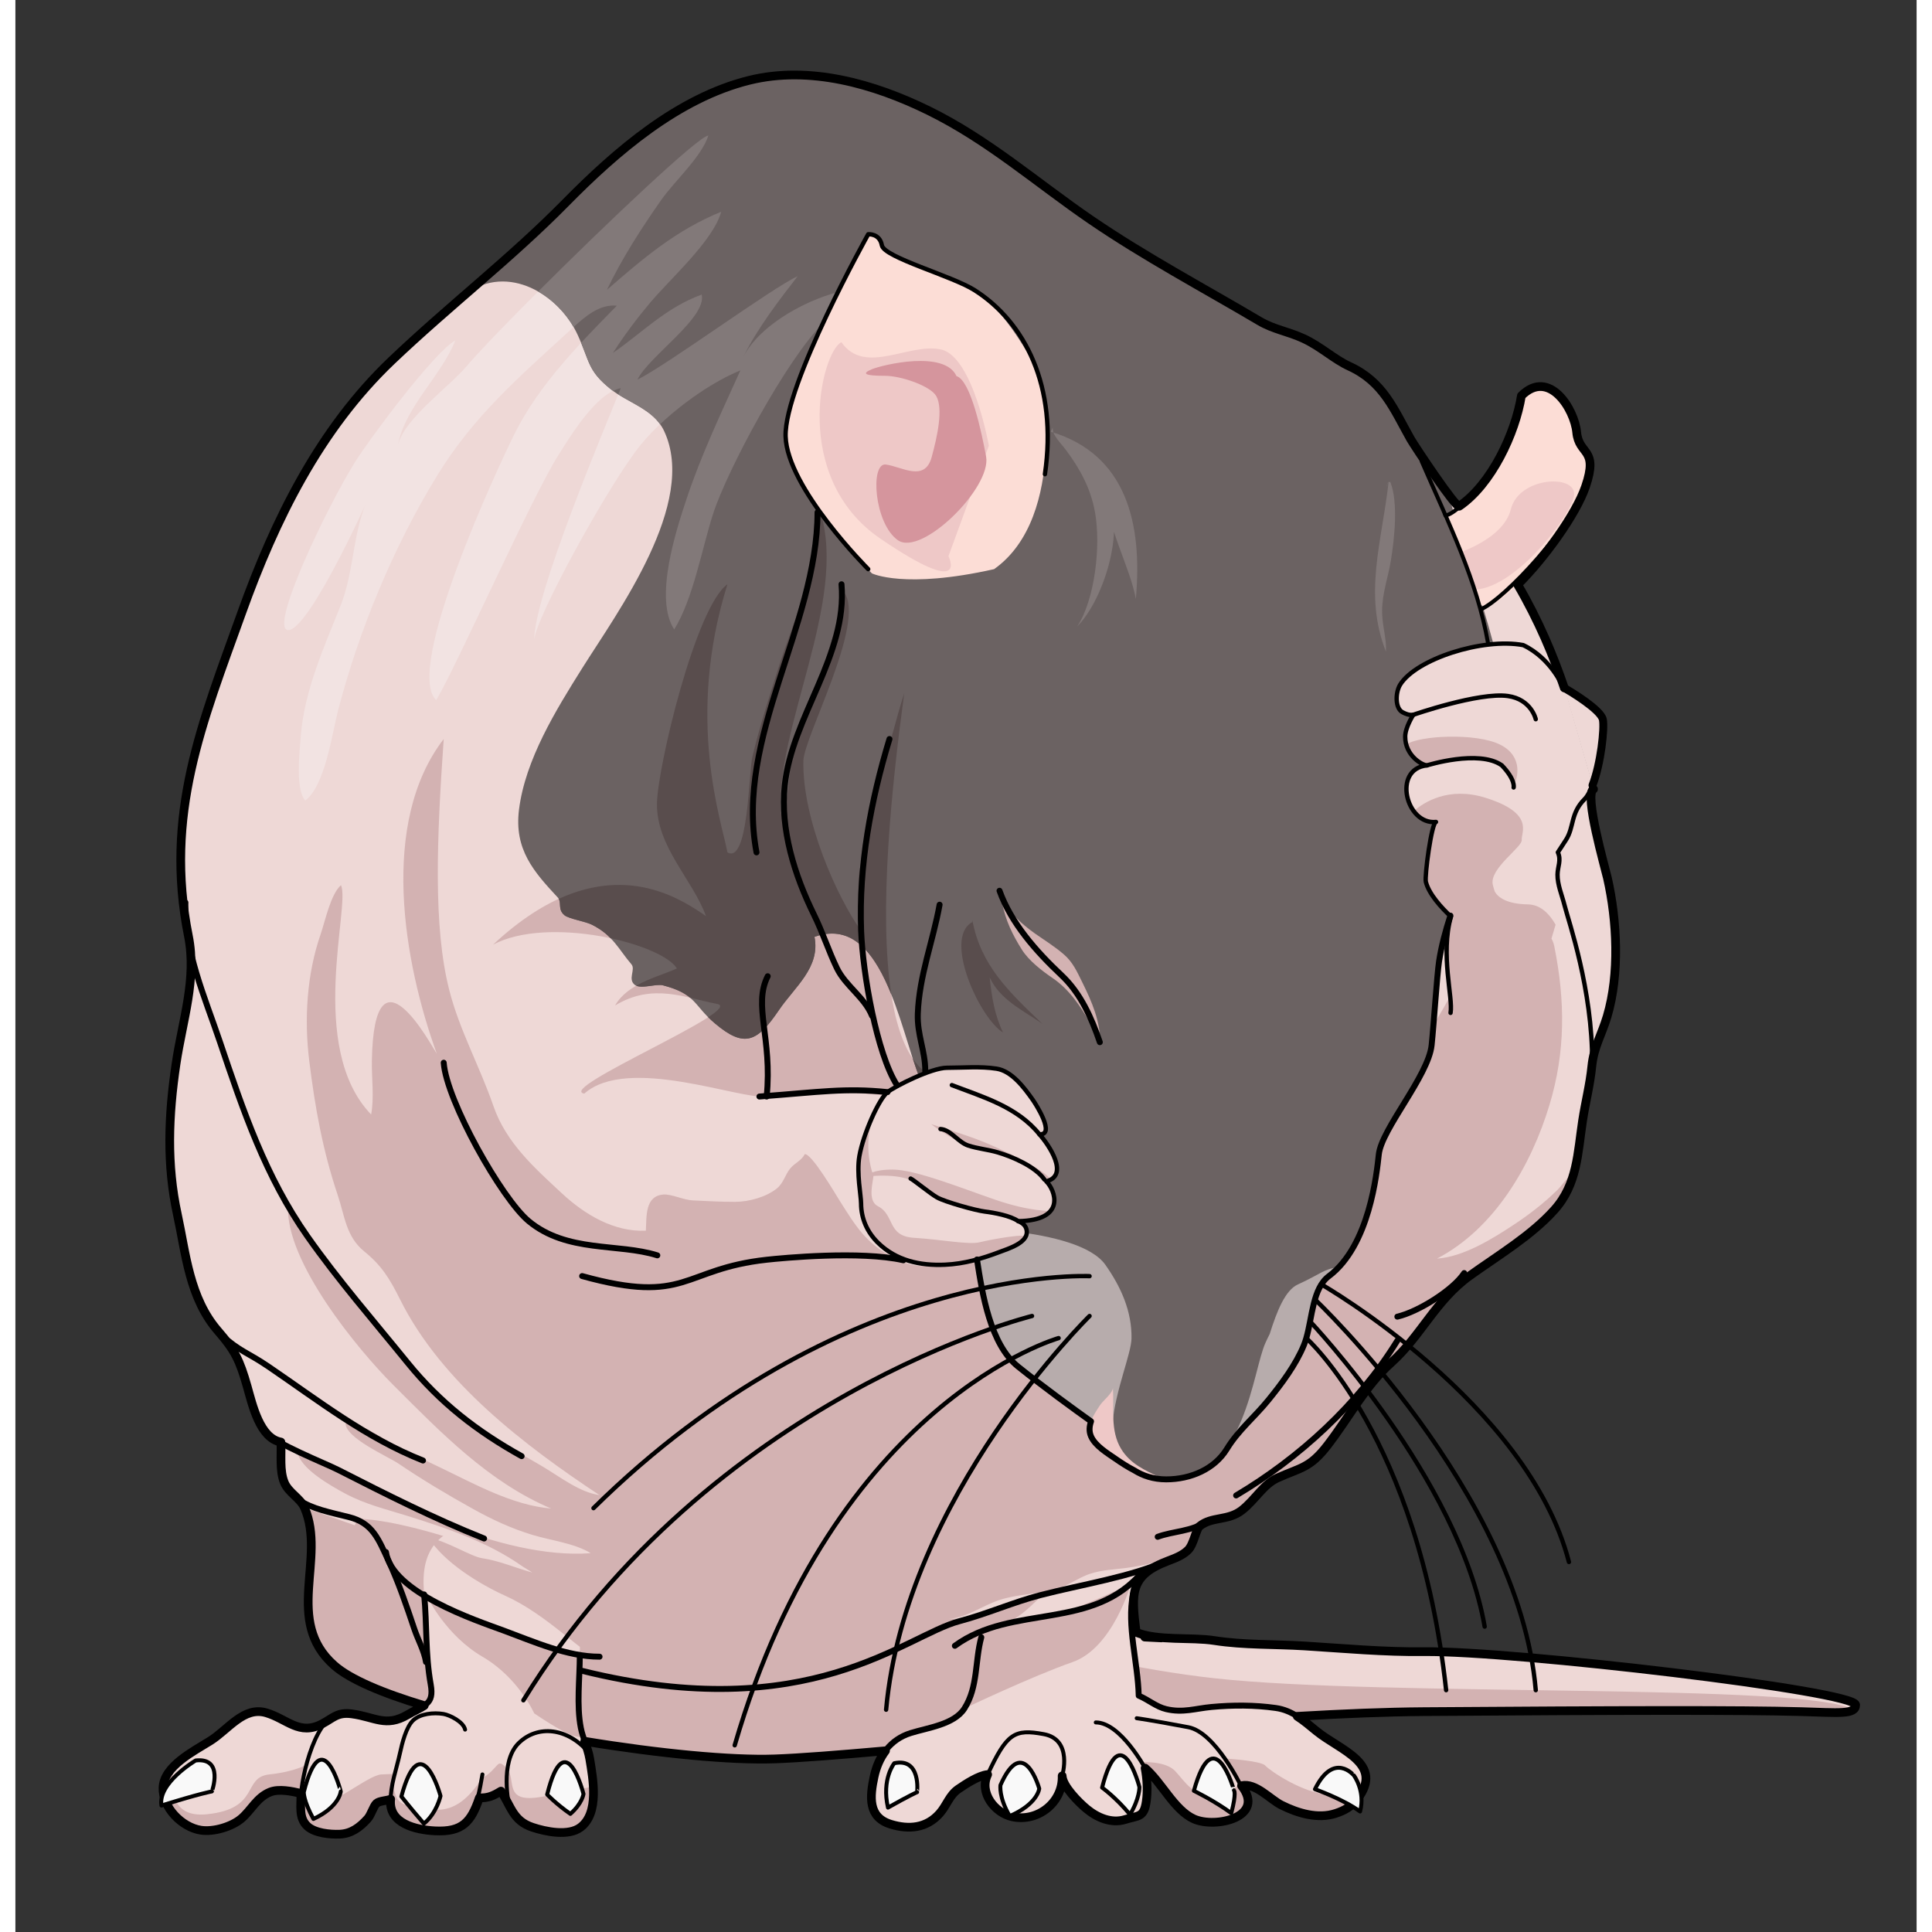 <?xml version="1.0" encoding="utf-8"?>
<!-- Created by: Science Figures, www.sciencefigures.org, Generator: Science Figures Editor -->
<!DOCTYPE svg PUBLIC "-//W3C//DTD SVG 1.1//EN" "http://www.w3.org/Graphics/SVG/1.1/DTD/svg11.dtd">
<svg version="1.1" id="Layer_1" xmlns="http://www.w3.org/2000/svg" xmlns:xlink="http://www.w3.org/1999/xlink" 
	 width="800px" height="800px" viewBox="0 0 436.111 443.174" enable-background="new 0 0 436.111 443.174"
	 xml:space="preserve">
<rect x="0" y="0" width="436.111" height="443.174" fill="#333333" stroke="none"/>
<g>
	<g>
		<g>
			<path fill="#EED8D6" d="M258.646,375.503c1.541,0.068,3.074,0.135,4.596,0.208"/>
			<path fill="#EED8D6" d="M192.972,376.103c0.051-0.101,0.096-0.191,0.148-0.291c-0.102,0.084-0.221,0.199-0.338,0.306
				C192.847,376.111,192.907,376.108,192.972,376.103z"/>
			<path fill="#EED8D6" d="M361.763,180.138c1.934-4.965,2.783-13.079,2.385-15.068c-0.455-2.273-7.404-6.433-8.855-7.28"/>
			<path fill="#EED8D6" d="M355.333,157.58c-2.436-7.188-5.889-15.503-10.69-23.692c6.058-6.001,13.36-16.049,15.571-22.495
				c3.047-8.882-1.525-7.104-2.033-12.433c-0.506-5.332-6.344-14.723-12.688-8.377c-1.389,8.64-6.854,20.278-14.25,25.325
				c-0.744,0.508-10.325-13.921-11.179-15.438c-3.854-6.855-6.241-13.092-14.021-16.656c-3.535-1.619-6.539-4.525-10.5-6.361
				c-3.615-1.675-6.854-2.082-10.125-4.015c-12.9-7.626-26.428-14.826-38.765-23.274c-12.328-8.441-23.396-18.253-37.112-24.988
				c-12.552-6.164-27.329-10.383-41.14-6.972c-16.342,4.037-30.575,16.333-42.176,28.127
				c-12.475,12.681-26.767,23.692-39.867,36.169c-16.601,15.81-26.78,36.607-34.355,57.707
				c-9.161,25.514-17.857,46.349-12.275,74.289c1.974,9.874-1.331,19.236-2.834,29.318c-1.776,11.925-2.181,23.133,0.297,34.519
				c1.971,9.06,2.729,19.169,9.353,26.796c3.81,4.386,4.936,6.612,6.665,12.686c1.209,4.245,2.89,11.892,7.735,12.766
				c0.162,3.069-0.343,6.467,0.766,9.234c0.958,2.391,3.703,3.616,4.664,5.852c4.995,11.617-4.779,25.902,6.791,36.138
				c3.65,3.229,11.169,6.38,20.648,9.231c-0.947,0.635-2.243,1.174-3.795,2.086c-4.998,2.939-7.489,0.521-12.791-0.193
				c-3.364-0.452-4.293,0.968-6.854,2.302c-5.229,2.73-7.951-1.106-12.775-2.547c-5.169-1.539-8.713,3.837-12.866,6.438
				c-3.841,2.406-10.656,5.809-10.819,10.745c-0.152,4.511,4.266,9.051,8.642,9.745c2.908,0.461,7.134-0.783,9.362-2.696
				c2.282-1.96,3.501-4.806,6.529-6.04c2.02-0.826,5.054-0.186,7.069,0.297c0.135,2.676-0.64,5.619,1.567,7.589
				c1.688,1.509,5.087,1.856,7.352,1.765c2.68-0.11,4.63-1.578,6.41-3.554c0.805-0.899,1.322-2.865,2.018-3.502
				c0.654-0.602,2.421-0.617,3.265-0.972c-0.606,5.589,5.784,7.045,10.135,7.267c6.338,0.322,8.331-2.064,10.198-7.571
				c2.068,0.076,3.29-0.52,4.961-1.541c2.356,3.491,2.713,6.787,7.232,8.293c3.041,1.014,8.267,2.108,11.047-0.006
				c4.324-3.291,2.835-11.147,2.094-15.68c-0.222-1.371-0.7-2.709-1.156-4.039c17.016,2.805,33.606,4.397,43.542,4.045
				c5.759-0.203,14.646-0.906,25.45-1.864c-1.246,1.654-2.121,3.654-2.609,5.926c-0.988,4.584-1.445,9.312,3.809,10.921
				c4.236,1.298,8.242,0.876,11.207-2.465c1.676-1.887,2.219-4.181,4.314-5.615c1.674-1.147,4.654-3.108,6.711-3.315
				c-2.01,4.13,1.621,8.794,5.627,9.674c5.949,1.304,11.688-3.363,11.467-9.374c0.088,2.402,3.898,6.156,5.609,7.57
				c2.424,2.004,5.664,3.416,8.825,2.447c3.129-0.961,4.33-0.453,4.867-4.167c0.354-2.425,0.193-5.209-0.273-7.617
				c3.855,3.33,6.688,9.612,11.181,11.643c4.941,2.232,16.566-0.404,10.947-7.621c3.248-0.72,6.502,3.128,9.174,4.456
				c3.768,1.878,8.297,3.224,12.383,1.91c2.012-0.649,3.688-1.597,4.998-3.297c6.262-8.133-3.9-11.16-9.313-15.549
				c-1.525-1.239-2.936-2.457-4.463-3.433c10.51-0.613,20.41-1.017,29.068-1.076c45.431-0.319,72.831-0.387,86.546,0
				c8.462,0.239,12.466,0.745,12.466-1.541c0-3.213-78.453-12.456-99.012-12.217c-9.119,0.106-18.287-0.746-27.383-1.313
				c-6.785-0.424-13.98-0.182-20.688-1.234c-5.436-0.853-12.914,0.147-17.961-1.886c-1.174-9.165-1.4-13.105,7.416-16.428
				c1.514-0.57,3.268-1.229,4.512-2.473c1.266-1.263,1.83-4.781,2.59-5.411c2.822-2.346,6.551-1.183,9.773-3.726
				c3.057-2.413,4.898-5.919,8.125-7.374c5.328-2.402,7.426-2.226,11.486-7.504c4.99-6.486,8.768-13.742,14.539-18.889
				c6.834-6.096,10.26-14.383,18.084-19.998c6.43-4.615,14.088-9.172,19.401-15.098c5.303-5.915,5.346-13.035,6.488-20.514
				c0.631-4.139,1.691-8.206,2.109-12.389c0.453-4.556,2.256-7.229,3.523-11.501c2.898-9.764,2.268-21.965,0.068-31.703
				c-0.52-2.296-5.422-19.279-3.203-20.407 M262.896,375.502c-1.52-0.073-2.26-0.124-3.799-0.191"/>
			<path fill="#D3B2B2" d="M208.5,245.772c-13.232-10.655-8.666-56.749-4.612-86.749c-3.388,10.499-10.239,38.646-10.413,41.885
				c-0.402,7.483,0.047,5.442,0.525,12.614c-5.539-7.708-13.5-25.5-13.25-38.965c0.103-5.509,14.361-31.66,9.375-38.66
				c-2.173,11.164-9.495,29.882-11.064,33.625c-1.899,4.534-1.057,13.797-3.447,17.212c-1.458-19.623,15.362-48.771,9.057-69.212
				c-1.669,15.377-6.964,27.354-9.17,34.25c-2.324,7.267-4.741,14.635-6.485,22.015c-0.802,3.388-0.863,24.511-5.681,21.735
				c-1.333-7.166-9.667-30.666,0-61.5c-7.31,5.191-16.077,42.126-16.167,50.334c-0.107,9.857,8.085,17.253,11.258,25.789
				c-6.425-4.373-24.05-16.623-48.848,6.541c12.548-6.657,38.423-0.414,42.173,5.461c-4.543,2.054-11.175,3.345-14.198,8.498
				c8.698-5.248,16.075-1.765,23.446-0.346c6.528,1.257-37.152,19.479-30.498,20.556c10-8.833,35.802,1.457,41.761,0.668
				c7.897-1.046,32.489-2.084,36.664,3.174c0.617-2.568,1.053-5.734-0.925-7.425"/>
			<path fill="#F2E3E2" d="M185.187,74.261c-8.1,7.907-21.861,33.413-25.159,43.648c-2.563,7.958-4.528,19.398-8.902,26.471
				c-4.717-7.087,0.505-22.945,2.84-29.969c3.356-10.102,7.997-19.828,12.335-29.436c-7.826,3.155-17.47,10.481-22.786,16.966
				c-7.199,8.778-24.201,39.758-24.512,44.862c0.014-10.461,16.131-48.47,19.866-57.773c-5.686,1.197-11.519,10.957-14.366,15.458
				c-6.152,9.725-23.245,48.228-27.977,56.117c-7.421-7.075,13.99-53.072,17.95-61.059c5.569-11.231,14.989-20.781,23.484-29.423
				c-4.155-0.43-7.623,2.791-10.535,5.463c-11.921,10.931-22.252,19.771-30.675,33.502c-9.995,16.295-17.917,35.375-22.723,53.832
				c-1.37,5.265-2.958,17.246-7.525,20.707c-2.316-2.434-1.304-11.289-1.049-14.671c0.778-10.333,5.26-20.334,9.072-29.848
				c3.349-8.354,2.746-17.513,6.725-25.587c1.598-3.244-13.557,31.008-18.646,31.004c-4.604-0.004,8.755-28.078,15.403-38.694
				c3.103-4.955,17.9-24.948,22.918-27.758c-3.252,8.192-11.438,15.122-13.175,23.948c1.603-6.121,11.569-13.078,15.713-17.975
				c8.523-10.072,52.301-52.856,55.487-52.95c-1.509,4.821-7.776,10.448-10.829,14.804c-4.603,6.566-9.078,13.539-12.431,20.581
				c8.265-7.174,15.845-13.692,26.218-17.91c-1.884,6.719-11.539,15.179-16.394,20.965c-3.03,3.61-5.842,7.353-8.451,11.42
				c6.65-4.568,12.138-10.405,20.361-13.383c1.273,5.279-12.225,14.224-14.736,19.51c6.897-3.418,30.919-21.083,36.747-23.723
				c-4.157,5.37-9.183,11.861-12.457,18.5c3.941-7.663,15.25-13.58,23.457-15.289"/>
			<path fill="#6B6262" d="M329.293,210.247c-2.123-1.961-5.039-5.126-5.754-7.97c-0.32-1.267,1.311-13.63,2.328-13.735
				c-6.886,0.717-10.066-12.178-2.066-12.976c-1.1-0.041-5.005-2.209-4.999-6.603c0.004-2.116,1.861-5.003,1.861-5.003
				c-0.951,0.135-1.703-0.186-2.463-0.581c-1.764-0.92-1.652-4.569-0.541-6.348c2.837-4.547,12.741-8.567,21.388-9.29
				c-3.075-11.65-7.275-23.033-10.391-34.665c-3.126-4.164-7.996-11.545-8.593-12.607c-3.854-6.855-6.241-13.092-14.021-16.656
				c-3.535-1.619-6.539-4.525-10.5-6.361c-3.615-1.675-6.854-2.082-10.125-4.015c-12.9-7.626-26.428-14.826-38.765-23.274
				c-12.328-8.441-23.396-18.253-37.112-24.988c-12.552-6.164-27.329-10.383-41.14-6.972c-16.342,4.037-30.575,16.333-42.176,28.127
				c-7.205,7.324-15.017,14.092-22.855,20.906c0.002,0.047,0.001,0.094,0.004,0.141c9.621-6.98,21.355,0.138,25.623,9.477
				c2.805,6.138,2.226,8.11,7.477,12.35c3.981,3.214,9.919,4.576,12.307,9.611c7.844,16.541-10.696,41.604-18.756,54.449
				c-6.039,9.624-13.074,20.994-14.505,32.457c-1.143,9.15,3.403,14.248,8.878,20.135c1.053,1.132-0.13,2.699,1.562,4.091
				c1.018,0.837,4.743,1.396,6.256,2.155c4.942,2.48,6.162,5.694,9.09,9.086c1.026,1.188-0.898,3.381,0.757,4.714
				c1.365,1.1,4.852-0.31,6.5,0.125c7.697,2.027,6.936,4.54,11.89,8.726c6.738,5.692,9.68,4.349,14.689-3.041
				c3.618-5.338,9.549-9.779,8.159-16.805c15.491-5.584,19.596,21.154,24.074,32.227c4.655,11.51,8.721,23.318,11.964,35.306
				c2.682,9.913,1.778,23.902,10.634,31.019c5.848,4.702,12.855,9.788,16.771,12.581c-0.395,1.124-0.504,2.28-0.018,3.41
				c0.957,2.22,3.738,3.874,5.633,5.184c1.255,0.871,2.757,1.857,4.335,2.667c1.932,1.213,4.33,2.048,7.289,2.048
				c5.596,0,11.082-2.353,13.904-6.963c2.658-4.342,6.297-7.254,9.527-11.224c3.057-3.758,6.277-8.073,8.123-12.533
				c0.217-0.526,0.408-1.09,0.578-1.677c1.404-4.864,1.449-11.42,5.176-14.216c9.355-7.023,10.986-23.653,11.459-27.941
				c0.645-5.844,11.375-17.996,12.117-25.056c0.504-4.784,1.23-16.042,1.697-19.167c0.389-2.602,1.116-4.881,2.041-6.987
				C328.76,212.464,328.983,211.348,329.293,210.247z"/>
			<g>
				<path fill="#594D4D" d="M200.936,228.152c-2.983-19.095,0.106-48.069,2.952-69.129c-3.388,10.499-10.239,38.646-10.413,41.885
					c-0.402,7.483,0.047,5.442,0.525,12.614c-5.539-7.708-13.5-25.5-13.25-38.965c0.103-5.509,14.361-31.66,9.375-38.66
					c-2.173,11.164-9.495,29.882-11.064,33.625c-1.899,4.534-1.057,13.797-3.447,17.212c-1.458-19.623,15.362-48.771,9.057-69.212
					c-1.669,15.377-6.964,27.354-9.17,34.25c-2.324,7.267-4.741,14.635-6.485,22.015c-0.802,3.388-0.863,24.511-5.681,21.735
					c-1.333-7.166-9.667-30.666,0-61.5c-7.31,5.191-16.077,42.126-16.167,50.334c-0.107,9.857,8.085,17.253,11.258,25.789
					c-5.034-3.426-16.944-11.683-33.791-3.959c0.614,1.095-0.208,2.499,1.326,3.76c1.018,0.837,4.743,1.396,6.256,2.155
					c1.879,0.943,3.218,1.992,4.32,3.117c7.39,1.586,13.532,4.292,15.215,6.929c-2.769,1.252-6.312,2.225-9.343,3.957
					c1.537,0.691,4.631-0.479,6.155-0.078c3.16,0.832,4.887,1.749,6.176,2.827c2.106,0.486,4.184,1.047,6.26,1.446
					c1.469,0.283,0.391,1.427-2.08,3.039c0.449,0.45,0.949,0.919,1.534,1.413c6.738,5.692,9.68,4.349,14.689-3.041
					c3.618-5.338,9.549-9.779,8.159-16.805C192.187,211.703,197.324,219.141,200.936,228.152z"/>
				<path fill="#594D4D" d="M208,247.272l0.5-1.5c-0.989-0.796-1.867-1.813-2.665-2.983c0.519,1.603,1.026,3.079,1.538,4.344
					c0.68,1.681,1.343,3.369,1.997,5.063C209.569,250.306,209.364,248.438,208,247.272z"/>
			</g>
			<path fill="#827979" d="M166.979,81.861c3.274-6.639,8.3-13.13,12.457-18.5c-5.828,2.64-29.85,20.305-36.747,23.723
				c2.512-5.286,16.01-14.23,14.736-19.51c-8.224,2.978-13.711,8.814-20.361,13.383c2.609-4.067,5.421-7.81,8.451-11.42
				c4.854-5.786,14.51-14.246,16.394-20.965c-10.373,4.218-17.953,10.736-26.218,17.91c3.353-7.042,7.828-14.015,12.431-20.581
				c3.053-4.355,9.32-9.982,10.829-14.804c-2.17,0.063-23.165,19.927-39.031,35.773c3.321,1.899,6.191,4.818,8.125,8.148
				c2.781-2.537,6.051-5.295,9.916-4.896c-2.689,2.735-5.471,5.563-8.194,8.506c1.972,4.786,2.003,6.774,6.708,10.573
				c0.204,0.165,0.416,0.321,0.629,0.478c0.588-0.292,1.177-0.526,1.765-0.65c-0.168,0.42-0.37,0.917-0.586,1.448
				c3.319,2.098,7.288,3.607,9.603,6.837c5.366-5.059,12.42-9.923,18.415-12.34c-4.338,9.607-8.979,19.334-12.335,29.436
				c-2.335,7.023-7.557,22.882-2.84,29.969c4.374-7.072,6.339-18.513,8.902-26.471c3.298-10.235,17.06-35.741,25.159-43.648
				l5.249-7.688C182.229,68.281,170.92,74.198,166.979,81.861z"/>
		</g>
	</g>
	<path fill="#EED8D6" d="M73.122,340.531c-2.028,0.508-13.173,29.823,0,41.481c13.177,11.658,76.827,22.315,101.015,21.461
		c24.187-0.854,103.549-10.527,148.979-10.847c45.431-0.319,72.831-0.387,86.546,0c8.462,0.239,12.466,0.745,12.466-1.541
		c0-3.213-78.453-12.456-99.012-12.217c-20.557,0.239-105.048-9.358-149.488,0C171.598,367.942,73.122,340.531,73.122,340.531z"/>
	<path fill="#D3B2B2" d="M409.661,392.627c6.674,0.188,10.565,0.537,11.915-0.445l0,0c-10.677-6.213-107.85-2.919-146.572-7.217
		c-17.498-1.941-35.243-6.159-49.437-10.199c-19.154,0.043-43.188,12.877-57.503,15.894
		c-2.029-10.927-101.733-44.785-101.733-44.785c5.169,16.648-4.498,25.302,6.791,36.139c12.692,12.184,76.827,22.315,101.015,21.461
		c24.187-0.854,103.549-10.527,148.979-10.847C368.546,392.308,395.946,392.24,409.661,392.627z"/>
	<path fill="#D3B2B2" d="M251.038,391.038c-10.055-2.002-14.602-0.283-22.969-2.665c-28.338-17.833-54.269,5.271-68.569-3.851
		c-1.683-9.06-58.167-35.335-81-36.166c-2.232,5.021-9.395,22.209-3.133,35.33c16.967,10.982,75.747,20.601,98.77,19.787
		c17.315-0.61,62.913-5.744,104.094-8.727C271.305,391.847,259.576,396.896,251.038,391.038z"/>
	<path fill="#EED8D6" d="M239.616,347.789c-10.217-2.108-12.488,4.571-14.547,12.873c-1.24,4.986-2.174,10.006-3.504,14.909
		c-1.484,5.445-0.709,11.334-3.859,16.314c-2.35,3.715-8.475,4.431-12.371,5.662c-4.596,1.451-7.313,5.148-8.357,9.987
		c-0.988,4.584-1.445,9.312,3.809,10.921c4.236,1.298,8.242,0.876,11.207-2.465c1.676-1.887,2.219-4.181,4.314-5.615
		c1.674-1.147,4.654-3.108,6.711-3.315c-2.01,4.13,1.621,8.794,5.627,9.674c5.949,1.304,11.688-3.363,11.467-9.374
		c0.088,2.402,3.898,6.156,5.609,7.57c2.424,2.004,5.664,3.416,8.825,2.447c3.129-0.961,4.33-0.453,4.867-4.167
		c0.354-2.425,0.193-5.209-0.273-7.617c3.855,3.33,6.688,9.612,11.18,11.643c4.941,2.232,16.566-0.404,10.947-7.621
		c3.248-0.72,6.502,3.128,9.174,4.456c3.768,1.878,8.297,3.224,12.383,1.91c2.012-0.649,3.688-1.597,4.998-3.297
		c6.262-8.133-3.9-11.16-9.313-15.549c-2.992-2.429-5.535-4.803-9.402-5.348c-4.873-0.691-9.838-0.681-14.732-0.23
		c-3.699,0.342-6.539,1.4-10.395,0.494c-2.279-0.533-4.061-2.145-6.307-3.09c-0.17-7.6-2.768-15.987-1.307-23.303
		c0.357-1.795,0.795-3.857,0.508-5.838c-0.424-2.918-3.766-5.48-5.825-7.354C247.976,349.676,243.563,348.603,239.616,347.789z"/>
	<path fill="#D3B2B2" d="M217.706,391.886l4.089-17.187c0,0,9.083-2.774,15.667-4.142s18.446-7.328,18.446-7.328
		s-4.075,14.764-13.408,18.028S217.706,391.886,217.706,391.886z"/>
	<g>
		<path fill="#D3B2B2" d="M225.626,401.731l0.309-0.627C225.935,401.104,225.806,401.34,225.626,401.731z"/>
		<path fill="#D3B2B2" d="M308.83,411.179c-2.125,0.293-4.91,0.549-7.707,0.432c-5.754-0.239-13.412-5.471-14.426-6.614
			c-1.016-1.14-9.275-1.618-9.275-1.618s1.637,2.521,2.799,4.528c1.16,2.007-0.697,2.763-5.217,3.689
			c-4.516,0.928-6.709-2.919-8.955-5.33c-2.246-2.409-7.717-2.046-7.717-2.046l0.936,2.193c-0.041-0.273-0.074-0.555-0.127-0.819
			c3.855,3.33,6.688,9.612,11.18,11.643c4.941,2.232,16.566-0.404,10.947-7.621c3.248-0.72,6.502,3.128,9.174,4.456
			c3.768,1.878,8.297,3.224,12.383,1.91c2.012-0.649,3.688-1.597,4.998-3.297C308.225,412.161,308.559,411.661,308.83,411.179z"/>
	</g>
	
		<path fill="none" stroke="#000000" stroke-width="1.362" stroke-linecap="round" stroke-linejoin="round" stroke-miterlimit="10" d="
		M221.565,375.571c-1.484,5.445-0.709,11.334-3.859,16.314c-2.35,3.715-8.475,4.431-12.371,5.662
		c-4.596,1.451-7.313,5.148-8.357,9.987c-0.988,4.584-1.445,9.312,3.809,10.921c4.236,1.298,8.242,0.876,11.207-2.465
		c1.676-1.887,2.219-4.181,4.314-5.615c1.674-1.147,4.654-3.108,6.711-3.315c-2.01,4.13,1.621,8.794,5.627,9.674
		c5.949,1.304,11.688-3.363,11.467-9.374c0.088,2.402,3.898,6.156,5.609,7.57c2.424,2.004,5.664,3.416,8.825,2.447
		c3.129-0.961,4.33-0.453,4.867-4.167c0.354-2.425,0.193-5.209-0.273-7.617c3.855,3.33,6.688,9.612,11.18,11.643
		c4.941,2.232,16.566-0.404,10.947-7.621c3.248-0.72,6.502,3.128,9.174,4.456c3.768,1.878,8.297,3.224,12.383,1.91
		c2.012-0.649,3.688-1.597,4.998-3.297c6.262-8.133-3.9-11.16-9.313-15.549c-2.992-2.429-5.535-4.803-9.402-5.348
		c-4.873-0.691-9.838-0.681-14.732-0.23c-3.699,0.342-6.539,1.4-10.395,0.494c-2.279-0.533-4.061-2.145-6.307-3.09
		c-0.17-7.6-2.768-15.987-1.307-23.303"/>
	<path fill="#EED8D6" d="M125.553,358.716c-1.474-2.334-3.26-4.564-5.343-6.07c-6.536-4.727-18.774-4.984-23.998,1.536
		c-2.768,3.456-2.812,7.877-2.402,12.175c0.685,7.156,0.181,12.859,1.463,20.063c0.835,4.678-1.48,4.667-5.297,6.91
		c-4.998,2.939-7.489,0.521-12.791-0.193c-3.364-0.452-4.293,0.968-6.854,2.302c-5.229,2.73-7.951-1.106-12.775-2.547
		c-5.169-1.539-8.713,3.837-12.866,6.438c-3.841,2.406-10.656,5.809-10.819,10.745c-0.152,4.511,4.266,9.051,8.642,9.745
		c2.908,0.461,7.134-0.783,9.362-2.696c2.282-1.96,3.501-4.806,6.529-6.04c2.02-0.826,5.054-0.186,7.069,0.297
		c0.135,2.676-0.64,5.619,1.567,7.589c1.688,1.509,5.087,1.856,7.352,1.765c2.68-0.11,4.63-1.578,6.41-3.554
		c0.805-0.899,1.322-2.865,2.018-3.502c0.654-0.602,2.421-0.617,3.265-0.972c-0.606,5.589,5.784,7.045,10.135,7.267
		c6.338,0.322,8.331-2.064,10.198-7.571c2.068,0.076,3.29-0.52,4.961-1.541c2.356,3.491,2.713,6.787,7.232,8.293
		c3.041,1.014,8.267,2.108,11.047-0.006c4.324-3.291,2.835-11.147,2.094-15.68c-0.394-2.42-1.587-4.75-2.042-7.087
		c-1.025-5.233-0.241-11.341-0.241-16.712c0-5.937,0.979-11.588-1.771-17.118C127.077,361.312,126.362,359.999,125.553,358.716z"/>
	<path fill="#D3B2B2" d="M94.602,366.512c0,0,19.328,8.677,34.863,13.511c0,0-0.966,12.832,0.478,17.342
		c0.874,3.876-10.942-4.352-10.942-4.352s-3.571-8.157-11.869-12.99S94.602,366.512,94.602,366.512z"/>
	<path fill="#D3B2B2" d="M353.665,273.016c-3.039,2.938-6.069,5.326-9.591,7.675c-5.08,3.386-11.854,7.617-17.975,8.016
		c13.219-6.904,21.637-21.394,25.833-35.366c3.604-11.992,3.625-23.57,1.074-36.258c-0.127-0.636-0.352-1.229-0.654-1.778
		c0.297-1.053,0.611-2.113,0.949-3.199c-1.5-2.619-3.551-4.6-6.325-4.649c-5-0.087-6.9-1.671-7.625-2.933
		c-0.174-0.523-0.33-1.043-0.451-1.554c-0.883-3.72,6.807-8.626,6.635-10.321c-0.17-1.695,3.045-6.089-8.289-9.643
		c-8.475-2.654-14.156,1.02-16.487,3.048c1.201,1.626,2.976,2.713,5.108,2.489c-1.018,0.105-2.648,12.469-2.328,13.735
		c0.715,2.844,3.631,6.009,5.754,7.97c-1.828,6.502-0.654,13.578-0.178,18.238c-3.807,7.14-8.354,13.66-13.756,19.871
		c-4.971,5.717-12.438,10.373-18.617,14.649c-5.447,3.77-10.939,7.945-17.426,9.693c-5.988,1.613-0.508,49.246-6.316,51.99
		c-5.59,2.642-22.195-41.581-28.341-41.325c-6.019,0.252-12.123,0.852-18.123,1.342c-5.177,0.422-8.531,2.41-13.184,4.41
		c-4.599,1.977-7.509,1.626-12.019-0.686c-6.211-3.185-8.612-7.236-12.259-13.006c-1.145-1.813-6.439-10.862-8.017-10.677
		c-0.688,1.463-2.293,2.029-3.316,3.276c-1.192,1.453-1.521,3.334-3.084,4.599c-2.447,1.98-6.431,3.056-9.559,3.066
		c-3.193,0.011-6.535-0.18-9.765-0.334c-2.023-0.097-4.878-1.477-6.65-1.35c-4.285,0.308-3.883,4.955-4.068,8.3
		c-7.26,0.334-13.995-3.684-19.201-8.518c-6.381-5.926-12.852-11.644-15.771-20.1c-3.114-9.022-7.814-17.449-10.145-26.666
		c-3.666-14.499-2.852-34.479-1.25-57.499c-14.75,19.166-9.25,51.056-1.583,72.19c-1.242-1.792-14.417-26.691-14.896,1.662
		c-0.066,3.944,0.562,8.46-0.171,12.279c-14.811-15.383-4.638-48.138-6.925-52.598c-2.383,2.116-3.602,8.198-4.675,11.299
		c-3.155,9.114-3.781,19.465-2.592,29.016c1.342,10.773,3.075,20.482,6.518,30.735c1.634,4.865,1.917,9.568,6.103,12.962
		c4.018,3.256,5.854,6.286,8.223,11.036c9.489,19.032,28.641,33.521,45.716,44.851c-4.533-0.634-8.956-4.125-12.968-6.517
		c-4.327-2.579-8.616-4.897-12.999-7.334c-7.427-4.128-14.672-11.858-19.834-18.72c-3.304-4.392-6.781-8.486-10.398-12.656
		c-2.54-2.929-12.448-16.586-15.227-21.075c-0.628,12.697,15.942,32.866,24.126,41.037c10.832,10.813,21.86,22.282,36.231,28.35
		c-8.881-0.732-17.678-5.693-25.491-9.435c-3.516-1.684-6.966-3.25-10.481-5.177c-3.466-1.899-7.232-4.815-11.209-5.021
		c-0.06,3.467,9.634,7.613,12.209,9.356c5.499,3.722,11.156,7.097,17.001,10.341c4.441,2.466,8.829,4.518,13.739,6
		c4.217,1.272,9.6,1.896,13.309,4.176c-10.677,0.797-22.547-2.567-32.316-6.268c-9.724-3.683-18.671-10.911-28.308-14.657
		c-2.137-0.83-4.55-1.54-6.615-2.301c0.453,3.771,7.803,7.88,10.922,9.552c4.646,2.491,9.392,3.594,14.351,5.148
		c8.922,2.797,18.194,5.891,25.992,11.342c0.831,0.581,1.744,1.051,2.548,1.618c-3.721-1.023-7.638-2.724-11.466-3.276
		c-2.559-0.369-7.819-3.827-12.333-4.75c3.458,5.646,11.811,10.749,17.566,13.335c4.77,2.143,9.174,5.391,13.269,8.666
		c4.252,3.4,8.164,6.538,13.1,9c4.689,2.339,8.382,5.93,13.316,7.342c13.021,3.724,28.595,3.382,41.666,0.065
		c5.466-1.387,11.732-2.594,15.999-6.815c3.696-3.657,4.787-7.616,9.984-9.925c3.017-1.34,6.605-1.317,9.609-3.086
		c2.355-1.387,4.619-3.827,6.606-5.614c-2.551,1.942-6.969,1.353-9.939,2.699c-4.511,2.045-6.658,3.005-11.825,2.999
		c4.28-0.296,7.837-3.165,11.899-4.422c3.985-1.233,8.249-1.259,12.332-2.318c2.589-0.672,4.551-2.055,6.888-3.103
		c3.058-1.373,6.17-1.395,9.446-1.822c4.308-0.563,8.948-1.704,13.286-3.299c0.377-0.253,0.736-0.533,1.061-0.856
		c1.264-1.263,1.83-4.781,2.588-5.411c2.822-2.346,6.551-1.183,9.773-3.726c3.059-2.413,4.898-5.919,8.125-7.374
		c5.328-2.402,7.428-2.226,11.486-7.504c4.99-6.486,8.768-13.742,14.539-18.889c6.836-6.096,10.26-14.383,18.084-19.998
		c6.432-4.615,14.09-9.172,19.401-15.098c2.521-2.811,3.846-5.896,4.674-9.161C356.179,269.854,354.581,272.13,353.665,273.016z"/>
	<g>
		<path fill="#6B6262" d="M220.573,288.908c1.236,8.032,3.084,19.475,9.398,24.549c5.848,4.702,12.855,9.788,16.771,12.581
			c-0.395,1.124-0.504,2.28-0.018,3.41c0.957,2.22,3.738,3.874,5.633,5.184c1.255,0.871,2.757,1.857,4.335,2.667
			c1.932,1.213,4.33,2.048,7.289,2.048c5.596,0,11.082-2.353,13.904-6.963c2.658-4.342,6.297-7.254,9.527-11.224
			c3.057-3.758,6.277-8.073,8.123-12.533c0.217-0.526,0.408-1.09,0.578-1.677c1.404-4.864,1.449-11.42,5.176-14.216
			c9.355-7.023,10.986-23.653,11.459-27.941c0.645-5.844,11.375-17.996,12.117-25.056c0.504-4.784,1.23-16.044,1.697-19.168
			c0.527-3.511,1.473-7.029,2.611-10.54"/>
	</g>
	<path fill="#B7ACAC" d="M302.567,291.664c0.338-0.311,0.669-0.631,0.986-0.966l0,0c-3.391,0.323-4.123,1.559-9.349,3.925
		c-2.87,1.3-4.76,5.899-6.478,11.361c-0.443,0.846-0.819,1.698-0.964,2.013c-2.987,6.49-4.561,30.124-21.129,31.281
		c-24.268,1.695-9.726-25.234-9.613-32.26c0.099-6.209-2.405-11.796-5.985-16.877c-3.17-4.5-12.496-6.623-20.659-7.627l-8.803,6.394
		c1.236,8.032,3.084,19.475,9.398,24.549c0.569,0.458,1.152,0.92,1.739,1.382c0.088,0.069,0.175,0.139,0.264,0.208
		c0.568,0.446,1.143,0.894,1.72,1.339c0.093,0.072,0.186,0.144,0.278,0.215c0.592,0.456,1.187,0.911,1.779,1.361
		c0.023,0.019,0.047,0.036,0.071,0.054c0.596,0.453,1.189,0.9,1.777,1.341c0.06,0.045,0.119,0.09,0.179,0.134
		c0.577,0.433,1.147,0.857,1.709,1.273c0.094,0.07,0.188,0.139,0.281,0.208c0.557,0.412,1.106,0.816,1.639,1.207
		c0.046,0.034,0.092,0.067,0.138,0.102c0.527,0.386,1.041,0.761,1.536,1.121c0.043,0.03,0.087,0.063,0.13,0.095
		c0.497,0.36,0.972,0.703,1.428,1.033c0.766,0.552,1.478,1.063,2.104,1.509c-0.395,1.124-0.504,2.28-0.018,3.41
		c0.957,2.22,3.738,3.874,5.633,5.184c1.255,0.871,2.757,1.857,4.335,2.667c1.932,1.213,4.33,2.048,7.289,2.048
		c5.596,0,11.082-2.353,13.904-6.963c2.658-4.342,6.297-7.254,9.527-11.224c2.003-2.463,4.069-5.168,5.78-7.993l0,0
		c0.351-0.579,0.682-1.164,1-1.752c0.143-0.266,0.284-0.531,0.419-0.798c0.094-0.185,0.185-0.37,0.275-0.555
		c0.229-0.477,0.451-0.955,0.649-1.436c0.217-0.526,0.408-1.09,0.578-1.677c1.404-4.864,1.449-11.42,5.176-14.216
		c0.377-0.283,0.738-0.586,1.09-0.9C302.444,291.778,302.505,291.721,302.567,291.664z"/>
	<path fill="#EEC8C7" d="M252.358,334.632c-1.895-1.31-4.676-2.964-5.633-5.184c-1.072-2.484,0.725-5.088,2.141-7.214
		c0.641-0.958,2.967-2.774,2.889-3.961c0.307,4.767-0.668,9.869,1.878,14.073c2.115,3.493,5.543,4.93,9.006,6.605
		C259.18,339.104,255.166,336.577,252.358,334.632z"/>
	<g>
		<path fill="#D3B2B2" d="M112.687,405.618c-2.401-2.594-1.493-0.111-5.717,2.347c-6.595,10.241-12.188,6.679-16.788,6.172
			c-4.6-0.511-3.167-7.232-3.167-7.232s0,0-3.063,0.124c-3.061,0.124-11.875,7.869-15.735,7.139s-1.257-9.492-1.257-9.492
			s-2.465,1.676-8.726,2.354c-6.26,0.678-1.986,7.867-14.299,9.135c-8.621,0.891-8.399-6.559-7.495-11.106
			c-1.471,1.47-2.508,3.132-2.569,5.018c-0.152,4.511,4.266,9.051,8.642,9.745c2.908,0.461,7.134-0.783,9.362-2.696
			c2.282-1.96,3.501-4.806,6.529-6.04c2.02-0.826,5.054-0.186,7.069,0.297c0.135,2.676-0.64,5.619,1.567,7.589
			c1.688,1.509,5.087,1.856,7.352,1.765c2.68-0.11,4.63-1.578,6.41-3.554c0.805-0.899,1.322-2.865,2.018-3.502
			c0.654-0.602,2.421-0.617,3.265-0.972c-0.606,5.589,5.784,7.045,10.135,7.267c6.338,0.322,8.331-2.064,10.198-7.571
			c2.068,0.076,3.29-0.52,4.961-1.541c2.356,3.491,2.713,6.787,7.232,8.293c3.041,1.014,8.267,2.108,11.047-0.006
			c2.649-2.016,3.113-5.741,2.91-9.367c-2.673,0.59-6.733,1.445-11.729,2.356C111.661,413.811,115.086,408.213,112.687,405.618z"/>
	</g>
	
		<path fill="none" stroke="#000000" stroke-width="1.362" stroke-linecap="round" stroke-linejoin="round" stroke-miterlimit="10" d="
		M93.762,365.74c0.685,7.156,0.229,13.476,1.511,20.679c0.835,4.678-1.48,4.667-5.297,6.91c-4.998,2.939-7.489,0.521-12.791-0.193
		c-3.364-0.452-4.293,0.968-6.854,2.302c-5.229,2.73-7.951-1.106-12.775-2.547c-5.169-1.539-8.713,3.837-12.866,6.438
		c-3.841,2.406-10.656,5.809-10.819,10.745c-0.152,4.511,4.266,9.051,8.642,9.745c2.908,0.461,7.134-0.783,9.362-2.696
		c2.282-1.96,3.501-4.806,6.529-6.04c2.02-0.826,5.054-0.186,7.069,0.297c0.135,2.676-0.64,5.619,1.567,7.589
		c1.688,1.509,5.087,1.856,7.352,1.765c2.68-0.11,4.63-1.578,6.41-3.554c0.805-0.899,1.322-2.865,2.018-3.502
		c0.654-0.602,2.421-0.617,3.265-0.972c-0.606,5.589,5.784,7.045,10.135,7.267c6.338,0.322,8.331-2.064,10.198-7.571
		c2.068,0.076,3.29-0.52,4.961-1.541c2.356,3.491,2.713,6.787,7.232,8.293c3.041,1.014,8.267,2.108,11.047-0.006
		c4.324-3.291,2.835-11.147,2.094-15.68c-0.394-2.42-1.587-4.75-2.042-7.087c-1.025-5.233-0.241-11.341-0.241-16.712"/>
	<path fill="#FCDDD6" d="M224.5,130.554c17-12.031,11.31-44.584,9.788-46.361c-1.523-1.776-6.885-12.791-14.213-17.597
		c-5.16-3.387-20.813-7.53-21.318-10.323c-0.51-2.789-3.133-2.535-3.133-2.535s-19.288,34.516-18.95,46.36
		s19.798,31.425,19.798,31.425S203.888,135.19,224.5,130.554z"/>
	<path fill="#EEC8C7" d="M223.302,102.243c0,0-3.629-20.469-10.982-22.079c-7.352-1.61-17.475,6.063-22.846-1.674
		c-4.686,2.383-11.604,31.111,9.004,45.114c20.605,14.004,15.557,3.972,15.557,3.972L223.302,102.243z"/>
	<path fill="#D5959D" d="M222.665,104.718c-1.018-5.473-3.508-17.449-6.797-18.449h0.004c-2.734-6-16.863-2.618-19.4-1.574
		c-2.539,1.047-1.523,1.512,3.045,1.512c3.613,0,10.377,2.313,11.717,4.649c1.648,2.883,0.236,9.295-1.057,14.009
		c-1.586,5.784-6.811,2.203-10.492,1.692c-3.68-0.507-2.707,13.555,2.75,17.361S223.981,111.82,222.665,104.718z"/>
	
		<path fill="none" stroke="#000000" stroke-width="0.908" stroke-linecap="round" stroke-linejoin="round" stroke-miterlimit="10" d="
		M196.472,130.554"/>
	<path fill="none" stroke="#000000" stroke-linecap="round" stroke-linejoin="round" stroke-miterlimit="10" d="M195.624,130.554
		c0,0-18.612-18.611-18.95-30.456s18.95-46.36,18.95-46.36s2.623-0.254,3.133,2.535c0.506,2.793,16.117,6.999,21.318,10.323
		c11.425,7.302,19.05,21.927,16.084,42.177"/>
	<path fill="#FCDDD6" d="M319.562,121.248c0,0,0.508-6.854,3.554-8.376c3.045-1.523,1.777,4.567,4.568,5.33
		c2.791,0.76,15.484-13.198,17.768-27.41c6.345-6.346,12.183,3.045,12.688,8.377c0.508,5.328,5.078,3.551,2.033,12.433
		c-3.047,8.884-15.772,24.628-21.573,27.158c-5.805,2.532-11.678-13.451-11.678-13.451L319.562,121.248z"/>
	<path fill="#EEC8C7" d="M328.697,127.593c0,0,12.439-3.173,14.342-10.787c1.904-7.613,15.515-8.137,14.466-2.955
		c-1.045,5.178-15.927,24.51-25.71,21.006C322.014,131.354,328.697,127.593,328.697,127.593z"/>
	
		<path fill="none" stroke="#000000" stroke-width="0.908" stroke-linecap="round" stroke-linejoin="round" stroke-miterlimit="10" d="
		M327.684,118.202c2.791,0.76,15.484-13.198,17.768-27.41c6.345-6.346,12.183,3.045,12.688,8.377
		c0.508,5.328,5.078,3.551,2.033,12.433c-3.047,8.884-18.304,25.687-24.104,28.217"/>
	<path fill="#6B6262" d="M312.168,113.851c-0.334,0.34,11.945-2.66,11.945-2.66s8.025,14.999,11.955,29.666
		c-9.736,4-13.902,1.501-14.235,1.834C321.501,143.023,312.168,113.851,312.168,113.851z"/>
	<path fill="#D3B2B2" d="M233.878,214.138c-3.014-2.117-7.678-6.128-7.838-10.112c0.238,1.036,0.137,2.158,0.346,3.229
		c0.758,3.955,2.348,7.165,4.477,10.566c1.607,2.568,4.645,4.887,7.105,6.567c3.859,2.638,6.371,6.474,8.762,10.595
		c0.816,1.398,1.709,2.911,2.152,4.496c-0.039-5.257-1.855-9.502-4.16-14.166c-1.209-2.45-2.152-4.598-4.213-6.381
		C238.415,217.12,236.146,215.731,233.878,214.138z"/>
	<path fill="#EED8D6" d="M193.597,265.196c-0.678,3.892,0.385,9.053,0.391,10.861c0.01,3.449,1.391,6.558,3.84,8.977
		c4.197,4.146,9.717,5.332,15.436,5.074c4.396-0.197,8.467-1.389,12.48-2.915c1.971-0.752,6.424-2.073,6.26-4.698
		c-0.076-1.21-0.838-1.926-1.979-2.377c11.285-0.161,8.424-7.222,6.445-9.131c5.387-1.387,0.553-8.434-1.572-10.794
		c3.754,0.206-0.807-6.892-1.549-7.947c-1.977-2.8-4.822-6.578-8.283-7.104c-3.752-0.574-7.561-0.208-11.379-0.208
		c-3.557,0-11.955,4.273-13.625,5.582C198.056,252.094,194.476,260.153,193.597,265.196z"/>
	<g>
		<path fill="#D3B2B2" d="M228.366,265.662c3.553,1.268,8.104,5.325,8.104,5.325s0.596,0.716,0.992-0.377
			c-1.057-2.24-12.311-7.572-16.889-9.264c-4.578-1.692-10.482-3.469-10.482-3.469s4.316,3.383,8.475,4.897
			S224.812,264.393,228.366,265.662z"/>
		<path fill="#D3B2B2" d="M224.853,275.231c-7.908-2.718-18.398-6.947-23.643-6.947c-2.275,0-3.729,0.302-4.645,0.645
			c-0.34-1-1.9-6.256,0.014-12.287c-1.988,5.169-3.605,9.688-3.209,13.955c0,0,0.318,2.311,0.441,3.412
			c0.127,1.103-0.512,0.535,1.271,7.122c1.785,6.591,11.617,8.522,17.125,9.011c5.502,0.492,17.615-4.683,19.32-6.126
			c1.707-1.444-7.773,0.3-10.311,0.935c-2.539,0.633-8.883-0.635-15.102-1.016c-6.219-0.38-4.357-5.267-8.248-7.234
			c-2.445-1.234-1.17-5.384-1.035-6.96c0.9-0.055,2.057-0.092,3.299-0.039c2.188,0.095,4.6,0.47,6.154,1.517
			c3.459,2.333,6.107,4.156,9.863,5.179c3.754,1.023,10.834,2.038,13.875,3.286c2.461,0.268,6.734-0.596,7.438-1.921
			C237.462,277.762,232.759,277.95,224.853,275.231z"/>
		<path fill="#D5959D" d="M196.579,256.642c0.299-0.772,0.602-1.559,0.91-2.359C197.118,255.076,196.827,255.864,196.579,256.642z"
			/>
	</g>
	<g>
		<path fill="#D3B2B2" d="M340.545,175.288c0.932,0.931,1.945,1.289,3.158,4.85c0.846-1.437,2.34-6.606-3.158-9.345
			c-5.5-2.733-18.614-2.085-21.497,0c-0.049,3.508,4.366,4.701,4.366,4.701C326.756,173.43,339.613,174.357,340.545,175.288z"/>
	</g>
	<g>
		<g>
			<path fill="none" d="M258.646,375.503c1.541,0.068,3.074,0.135,4.596,0.208"/>
			<path fill="none" d="M192.972,376.103c0.051-0.101,0.096-0.191,0.148-0.291c-0.102,0.084-0.221,0.199-0.338,0.306
				C192.847,376.111,192.907,376.108,192.972,376.103z"/>
			
				<path fill="none" stroke="#000000" stroke-width="1.816" stroke-linecap="round" stroke-linejoin="round" stroke-miterlimit="10" d="
				M361.763,180.138c1.934-4.965,2.783-13.079,2.385-15.068c-0.455-2.273-7.404-6.433-8.855-7.28"/>
			<path fill="none" stroke="#000000" stroke-width="2" stroke-linecap="round" stroke-linejoin="round" stroke-miterlimit="10" d="
				M355.292,157.789c-2.438-7.188-5.889-15.503-10.69-23.692c6.058-6.001,13.36-16.049,15.571-22.495
				c3.045-8.882-1.525-7.104-2.033-12.433c-0.506-5.332-6.344-14.723-12.688-8.377c-1.391,8.64-6.854,20.278-14.252,25.325
				c-0.744,0.508-10.325-13.921-11.179-15.438c-3.854-6.855-6.241-13.092-14.021-16.656c-3.533-1.619-6.537-4.525-10.5-6.361
				c-3.613-1.675-6.854-2.082-10.123-4.015c-12.902-7.626-26.429-14.826-38.766-23.274c-12.328-8.441-23.396-18.253-37.112-24.988
				c-12.552-6.164-27.329-10.383-41.14-6.972c-16.342,4.037-30.575,16.333-42.176,28.127C113.709,59.22,99.417,70.231,86.316,82.708
				c-16.601,15.81-26.78,36.607-34.355,57.707c-9.161,25.514-17.857,46.349-12.275,74.289c1.974,9.874-1.331,19.236-2.834,29.318
				c-1.776,11.925-2.181,23.133,0.297,34.519c1.971,9.06,2.729,19.169,9.353,26.796c3.81,4.386,4.936,6.612,6.665,12.686
				c1.209,4.245,2.89,11.892,7.735,12.766c0.162,3.069-0.343,6.467,0.766,9.234c0.958,2.391,3.703,3.616,4.664,5.852
				c4.995,11.617-4.779,25.902,6.791,36.138c3.65,3.229,11.169,6.38,20.648,9.231c-0.947,0.635-2.243,1.174-3.795,2.086
				c-4.998,2.939-7.489,0.521-12.791-0.193c-3.364-0.452-4.293,0.968-6.854,2.302c-5.229,2.73-7.951-1.106-12.775-2.547
				c-5.169-1.539-8.713,3.837-12.866,6.438c-3.841,2.406-10.656,5.809-10.819,10.745c-0.152,4.511,4.266,9.051,8.642,9.745
				c2.908,0.461,7.134-0.783,9.362-2.696c2.282-1.96,3.501-4.806,6.529-6.04c2.02-0.826,5.054-0.186,7.069,0.297
				c0.135,2.676-0.64,5.619,1.567,7.589c1.688,1.509,5.087,1.856,7.352,1.765c2.68-0.11,4.63-1.578,6.41-3.554
				c0.805-0.899,1.322-2.865,2.018-3.502c0.654-0.602,2.421-0.617,3.265-0.972c-0.606,5.589,5.784,7.045,10.135,7.267
				c6.338,0.322,8.331-2.064,10.198-7.571c2.068,0.076,3.29-0.52,4.961-1.541c2.356,3.491,2.713,6.787,7.232,8.293
				c3.041,1.014,8.267,2.108,11.047-0.006c4.324-3.291,2.835-11.147,2.094-15.68c-0.222-1.371-0.7-2.709-1.156-4.039
				c17.016,2.805,33.606,4.397,43.542,4.045c5.759-0.203,14.646-0.906,25.45-1.864c-1.246,1.654-2.121,3.654-2.609,5.926
				c-0.988,4.584-1.445,9.312,3.809,10.921c4.236,1.298,8.242,0.876,11.207-2.465c1.676-1.887,2.219-4.181,4.314-5.615
				c1.674-1.147,4.654-3.108,6.711-3.315c-2.01,4.13,1.621,8.794,5.627,9.674c5.949,1.304,11.688-3.363,11.467-9.374
				c0.088,2.402,3.898,6.156,5.609,7.57c2.424,2.004,5.664,3.416,8.825,2.447c3.129-0.961,4.33-0.453,4.867-4.167
				c0.354-2.425,0.193-5.209-0.273-7.617c3.855,3.33,6.688,9.612,11.18,11.643c4.941,2.232,16.566-0.404,10.947-7.621
				c3.248-0.72,6.502,3.128,9.174,4.456c3.768,1.878,8.297,3.224,12.383,1.91c2.012-0.649,3.688-1.597,4.998-3.297
				c6.262-8.133-3.9-11.16-9.313-15.549c-1.525-1.239-2.936-2.457-4.463-3.433c10.51-0.613,20.41-1.017,29.068-1.076
				c45.431-0.319,72.831-0.387,86.546,0c8.462,0.239,12.466,0.745,12.466-1.541c0-3.213-78.451-12.456-99.01-12.217
				c-9.121,0.106-18.287-0.746-27.385-1.313c-6.785-0.424-13.98-0.182-20.686-1.234c-5.438-0.853-12.915,0.147-17.962-1.886
				c-1.174-9.165-1.4-13.105,7.415-16.428c1.516-0.57,3.27-1.229,4.514-2.473c1.264-1.263,1.83-4.781,2.588-5.411
				c2.822-2.346,6.551-1.183,9.773-3.726c3.059-2.413,4.898-5.919,8.125-7.374c5.328-2.402,7.428-2.226,11.486-7.504
				c4.99-6.486,8.768-13.742,14.539-18.889c6.836-6.096,10.26-14.383,18.084-19.998c6.432-4.615,14.09-9.172,19.401-15.098
				c5.303-5.915,5.346-13.035,6.488-20.514c0.633-4.139,1.693-8.206,2.109-12.389c0.455-4.556,2.256-7.229,3.525-11.501
				c2.896-9.764,2.268-21.965,0.066-31.703c-0.52-2.296-5.422-19.279-3.203-20.407 M262.854,375.711
				c-1.52-0.073-2.26-0.124-3.799-0.191"/>
			<path fill="none" stroke="#000000" stroke-linecap="round" stroke-linejoin="round" stroke-miterlimit="10" d="M361.702,243.86
				c0.061-17.005-5.436-32.553-6.367-36.258c-0.566-2.251-1.625-4.646-1.59-6.997c0.025-1.854,0.908-3.251,0.076-5.091
				c0.619-0.928,1.258-1.92,1.871-2.873c1.855-2.874,1.014-6.087,4.223-9.296c0.699-0.697,1.314-1.834,1.848-3.208"/>
			<path fill="none" stroke="#000000" stroke-linecap="round" stroke-linejoin="round" stroke-miterlimit="10" d="M355.292,157.789
				c-0.17-0.1-0.283-0.163-0.283-0.163s-2.707-6.6-9.134-9.646c-9.328-1.741-24.579,3.224-28.216,9.053
				c-1.111,1.778-1.223,5.428,0.541,6.348c0.76,0.396,1.512,0.716,2.463,0.581c0,0-1.857,2.887-1.861,5.003
				c-0.006,4.394,3.899,6.562,4.999,6.603c-8,0.798-4.819,13.692,2.066,12.976c-1.018,0.105-2.648,12.469-2.328,13.735
				c0.715,2.844,3.631,6.009,5.754,7.97c-2.463,8.753,0.52,18.557-0.086,22.089"/>
		</g>
	</g>
	<g>
		
			<path fill="none" stroke="#000000" stroke-width="1.362" stroke-linecap="round" stroke-linejoin="round" stroke-miterlimit="10" d="
			M220.573,288.908c1.236,8.032,3.084,19.475,9.398,24.549c5.848,4.702,12.855,9.788,16.771,12.581
			c-0.395,1.124-0.504,2.28-0.018,3.41c0.957,2.22,3.738,3.874,5.633,5.184c1.255,0.871,2.757,1.857,4.335,2.667
			c1.932,1.213,4.33,2.048,7.289,2.048c5.596,0,11.082-2.353,13.904-6.963c2.658-4.342,6.297-7.254,9.527-11.224
			c3.057-3.758,6.277-8.073,8.123-12.533c0.217-0.526,0.408-1.09,0.578-1.677c1.404-4.864,1.449-11.42,5.176-14.216
			c9.355-7.023,10.986-23.653,11.459-27.941c0.645-5.844,11.375-17.996,12.117-25.056c0.504-4.784,1.23-16.044,1.697-19.168
			c0.527-3.511,1.473-7.029,2.611-10.54"/>
	</g>
	
		<path fill="none" stroke="#000000" stroke-width="0.908" stroke-linecap="round" stroke-linejoin="round" stroke-miterlimit="10" d="
		M65.483,412.612c0-4.967,3.628-20.357,9.839-19.522"/>
	
		<path fill="none" stroke="#000000" stroke-width="0.908" stroke-linecap="round" stroke-linejoin="round" stroke-miterlimit="10" d="
		M86.047,413.415c0-4.069,1.307-7.323,2.176-11.304c0.477-2.198,1.402-5.943,2.996-7.469c1.642-1.567,4.701-1.851,6.945-1.489
		c1.43,0.23,4.612,1.784,4.991,3.593"/>
	
		<path fill="none" stroke="#000000" stroke-width="0.908" stroke-linecap="round" stroke-linejoin="round" stroke-miterlimit="10" d="
		M104.081,417.245c1.811-2.945,2.438-6.68,3.05-10.217"/>
	
		<path fill="none" stroke="#000000" stroke-width="0.908" stroke-linecap="round" stroke-linejoin="round" stroke-miterlimit="10" d="
		M240.112,407.36c0,0,2.553-8.322-4.219-9.572c-6.766-1.25-8.49-0.174-12.875,9.272"/>
	
		<path fill="none" stroke="#000000" stroke-width="0.908" stroke-linecap="round" stroke-linejoin="round" stroke-miterlimit="10" d="
		M259.141,405.594c0,0-5.66-10.493-11.317-10.493"/>
	
		<path fill="none" stroke="#000000" stroke-width="0.908" stroke-linecap="round" stroke-linejoin="round" stroke-miterlimit="10" d="
		M281.113,409.615c0,0-5.881-12.249-12.055-13.415c-9.078-1.713-11.846-2.064-11.846-2.064"/>
	
		<path fill="none" stroke="#000000" stroke-width="0.908" stroke-linecap="round" stroke-linejoin="round" stroke-miterlimit="10" d="
		M113.248,414.137c0,0-2.225-9.932,2.176-14.273c4.399-4.341,11.281-3.479,15.962,2.011"/>
	
		<path fill="none" stroke="#000000" stroke-width="0.908" stroke-linecap="round" stroke-linejoin="round" stroke-miterlimit="10" d="
		M196.472,130.554"/>
	
		<path fill="#F9F9F9" stroke="#000000" stroke-width="0.908" stroke-linecap="round" stroke-linejoin="round" stroke-miterlimit="10" d="
		M201.599,404.459c0,0-2.941,3.617-1.441,10.18c4.932-2.791,6.684-3.541,6.684-3.541S207.804,403.133,201.599,404.459z"/>
	
		<path fill="#F9F9F9" stroke="#000000" stroke-width="0.908" stroke-linecap="round" stroke-linejoin="round" stroke-miterlimit="10" d="
		M66.159,411.063c0,0-0.172,1.819,2.205,6.183c5.978-2.791,6.269-6.302,6.269-6.302S70.396,394.455,66.159,411.063z"/>
	
		<path fill="#F9F9F9" stroke="#000000" stroke-width="0.908" stroke-linecap="round" stroke-linejoin="round" stroke-miterlimit="10" d="
		M225.964,409.479c0,0-0.447,2.736,2.123,7.102c6.457-2.792,6.768-6.302,6.768-6.302S231.269,397.473,225.964,409.479z"/>
	
		<path fill="#F9F9F9" stroke="#000000" stroke-width="0.908" stroke-linecap="round" stroke-linejoin="round" stroke-miterlimit="10" d="
		M88.538,412.087c0,0,1.785,2.314,5.169,6.223c2.95-2.393,3.81-6.34,3.81-6.34S93.027,395.479,88.538,412.087z"/>
	
		<path fill="#F9F9F9" stroke="#000000" stroke-width="0.908" stroke-linecap="round" stroke-linejoin="round" stroke-miterlimit="10" d="
		M249.274,410.048c0,0,3.18,2.275,6.403,6.182c2.227-3.693,2.16-6.302,2.16-6.302S253.557,393.438,249.274,410.048z"/>
	
		<path fill="#F9F9F9" stroke="#000000" stroke-width="0.908" stroke-linecap="round" stroke-linejoin="round" stroke-miterlimit="10" d="
		M270.328,410.789c0,0,4.676,2.263,8.578,5.119c1.248-4.698,0.617-5.239,0.617-5.239S274.926,394.182,270.328,410.789z"/>
	
		<path fill="#F9F9F9" stroke="#000000" stroke-width="0.908" stroke-linecap="round" stroke-linejoin="round" stroke-miterlimit="10" d="
		M121.978,411.633c0,0,2.027,2.153,5.325,4.447c2.734-2.394,3.011-4.569,3.011-4.569S126.145,395.024,121.978,411.633z"/>
	<path fill="none" stroke="#000000" stroke-linecap="round" stroke-linejoin="round" stroke-miterlimit="10" d="M193.597,265.196
		c-0.678,3.892,0.385,9.053,0.391,10.861c0.01,3.449,1.391,6.558,3.84,8.977c4.197,4.146,9.717,5.332,15.436,5.074
		c4.396-0.197,8.467-1.389,12.48-2.915c1.971-0.752,6.424-2.073,6.26-4.698c-0.076-1.21-0.838-1.926-1.979-2.377
		c11.285-0.161,8.424-7.222,6.445-9.131c5.387-1.387,0.553-8.434-1.572-10.794c3.754,0.206-0.807-6.892-1.549-7.947
		c-1.977-2.8-4.822-6.578-8.283-7.104c-3.752-0.574-7.561-0.208-11.379-0.208c-3.557,0-11.955,4.273-13.625,5.582
		C198.056,252.094,194.476,260.153,193.597,265.196z"/>
	<g>
		
			<path fill="none" stroke="#000000" stroke-width="0.908" stroke-linecap="round" stroke-linejoin="round" stroke-miterlimit="10" d="
			M337.818,147.62c-2.516-14.494-8.99-27.426-15.221-41.777"/>
	</g>
	<path fill="none" stroke="#000000" stroke-linecap="round" stroke-linejoin="round" stroke-miterlimit="10" d="M230.024,280.118
		c-1.705-1.255-5.648-1.959-7.664-2.203c-2.209-0.269-9.176-2.247-10.916-3.228c-1.6-0.899-5.443-4.073-6.09-4.343"/>
	<path fill="none" stroke="#000000" stroke-linecap="round" stroke-linejoin="round" stroke-miterlimit="10" d="M212.208,258.989
		c2.303,0.134,4.029,3.019,6.357,3.786c2.131,0.704,4.588,0.92,6.781,1.569c3.34,0.991,8.627,3.238,10.719,6.252"/>
	<path fill="none" stroke="#000000" stroke-linecap="round" stroke-linejoin="round" stroke-miterlimit="10" d="M214.808,248.909
		c7.211,2.77,14.973,4.963,20.09,11.284"/>
	<path fill="none" stroke="#000000" stroke-linecap="round" stroke-linejoin="round" stroke-miterlimit="10" d="M343.674,180.636
		c0,0,0.492-1.729-2.705-5.074c-5.248-3.723-17.168,0.005-17.168,0.005"/>
	<path fill="none" stroke="#000000" stroke-linecap="round" stroke-linejoin="round" stroke-miterlimit="10" d="M320.663,163.961
		c0,0,15.058-5.237,21.688-4.305c5.412,0.761,6.398,5.321,6.398,5.321"/>
	
		<path fill="#F9F9F9" stroke="#000000" stroke-width="0.908" stroke-linecap="round" stroke-linejoin="round" stroke-miterlimit="10" d="
		M298.1,410.417c0,0,6.43,2.263,10.352,5.117c1.254-4.697-1.412-8.267-1.412-8.267S302.412,401.665,298.1,410.417z"/>
	
		<path fill="#F9F9F9" stroke="#000000" stroke-width="0.908" stroke-linecap="round" stroke-linejoin="round" stroke-miterlimit="10" d="
		M41.354,403.829c0,0-8.724,5.145-7.854,10.338c8.949-2.793,11.57-3.239,11.57-3.239S47.935,403.092,41.354,403.829z"/>
	<path fill="none" stroke="#000000" stroke-linecap="round" stroke-linejoin="round" stroke-miterlimit="10" d="M246.399,292.734
		c0,0-56.895-2.811-113.79,53.212"/>
	<path fill="none" stroke="#000000" stroke-linecap="round" stroke-linejoin="round" stroke-miterlimit="10" d="M239.296,306.946
		c0,0-51.334,14.434-74.296,93.4"/>
	<path fill="none" stroke="#000000" stroke-linecap="round" stroke-linejoin="round" stroke-miterlimit="10" d="M233.202,301.872
		c0,0-73.548,18.13-116.679,88.15"/>
	<path fill="none" stroke="#000000" stroke-linecap="round" stroke-linejoin="round" stroke-miterlimit="10" d="M298.1,298.084
		c0,0,46.76,44.229,50.65,89.615"/>
	<path fill="none" stroke="#000000" stroke-linecap="round" stroke-linejoin="round" stroke-miterlimit="10" d="M296.115,306.95
		c0,0,25.731,22.845,32.076,80.749"/>
	<path fill="none" stroke="#000000" stroke-linecap="round" stroke-linejoin="round" stroke-miterlimit="10" d="M299.58,294.623
		c0,0,47.305,27.144,56.784,63.676"/>
	
		<path fill="none" stroke="#000000" stroke-width="1.362" stroke-linecap="round" stroke-linejoin="round" stroke-miterlimit="10" d="
		M225.743,204.325c2.654,7.401,8.318,13.829,14.211,19.372c4.404,4.14,6.895,9.793,8.801,15.366"/>
	<path fill="none" stroke="#000000" stroke-linecap="round" stroke-linejoin="round" stroke-miterlimit="10" d="M246.399,301.872
		c0,0-42.225,41.287-46.668,90.31"/>
	<path fill="none" stroke="#000000" stroke-linecap="round" stroke-linejoin="round" stroke-miterlimit="10" d="M296.98,303.125
		c0,0,34.166,36.086,40.049,69.993"/>
	
		<path fill="none" stroke="#000000" stroke-width="1.362" stroke-linecap="round" stroke-linejoin="round" stroke-miterlimit="10" d="
		M280.016,343.035c14.547-8.644,27.947-20.879,36.983-35.513"/>
	
		<path fill="none" stroke="#000000" stroke-width="1.362" stroke-linecap="round" stroke-linejoin="round" stroke-miterlimit="10" d="
		M39,207.022c-0.344,10.947,4.451,21.713,7.889,31.889C52.25,254.782,57.356,269.886,67,283.62
		c7.023,10.004,15.286,19.505,23,29.014c7.384,9.101,15.902,15.72,26.125,21.389"/>
	
		<path fill="none" stroke="#000000" stroke-width="1.362" stroke-linecap="round" stroke-linejoin="round" stroke-miterlimit="10" d="
		M94.188,381.258c-0.445-2.703-1.815-5.012-2.688-7.61c-1.742-5.189-3.557-10.561-5.861-15.512
		c-2.378-5.111-3.667-8.772-9.137-10.141C67.729,345.8,60.156,344.841,61,333.022"/>
	
		<path fill="none" stroke="#000000" stroke-width="1.362" stroke-linecap="round" stroke-linejoin="round" stroke-miterlimit="10" d="
		M264,358.011c-7.711,3.615-19.68,5.508-28.877,7.889c-6.283,1.627-12.294,4.324-18.602,5.987
		c-12.445,3.283-34.354,24.303-86.521,11.38"/>
	
		<path fill="none" stroke="#000000" stroke-width="1.362" stroke-linecap="round" stroke-linejoin="round" stroke-miterlimit="10" d="
		M130,292.711c24.166,6.698,22.875-1.626,42.375-3.751c3.577-0.39,21.482-2.107,31.313,0.125"/>
	
		<path fill="none" stroke="#000000" stroke-width="1.362" stroke-linecap="round" stroke-linejoin="round" stroke-miterlimit="10" d="
		M47.222,306.18c4.191,3.824,6.087,4.07,10.797,7.276c11.49,7.819,22.454,16.427,35.481,21.566"/>
	
		<path fill="none" stroke="#000000" stroke-width="1.362" stroke-linecap="round" stroke-linejoin="round" stroke-miterlimit="10" d="
		M57.5,328.522c1.792,2.5,13.488,7.098,16.49,8.625c11.003,5.602,22.041,11.19,33.523,15.762"/>
	
		<path fill="none" stroke="#000000" stroke-width="1.362" stroke-linecap="round" stroke-linejoin="round" stroke-miterlimit="10" d="
		M273,349.022c-2.879,2.247-7.527,2.206-10.975,3.502"/>
	
		<path fill="none" stroke="#000000" stroke-width="1.362" stroke-linecap="round" stroke-linejoin="round" stroke-miterlimit="10" d="
		M85,356.022c1.375,9.313,20.675,15.671,26.985,18c6.972,2.573,14.597,6.006,22.015,6"/>
	
		<path fill="none" stroke="#000000" stroke-width="1.362" stroke-linecap="round" stroke-linejoin="round" stroke-miterlimit="10" d="
		M258.646,360.384c-11.307,13.83-29.902,7.435-43.146,17.139"/>
	
		<path fill="none" stroke="#000000" stroke-width="1.362" stroke-linecap="round" stroke-linejoin="round" stroke-miterlimit="10" d="
		M208.708,245.689c0.04-4.532-1.883-8.281-1.708-13.143c0.313-8.698,3.496-16.644,5-25.024"/>
	
		<path fill="none" stroke="#000000" stroke-width="1.362" stroke-linecap="round" stroke-linejoin="round" stroke-miterlimit="10" d="
		M200.5,169.522c-4.291,14.137-7.062,29.02-6.5,44c0.365,9.739,3.581,28.153,8.215,35.387"/>
	
		<path fill="none" stroke="#000000" stroke-width="1.362" stroke-linecap="round" stroke-linejoin="round" stroke-miterlimit="10" d="
		M189.5,134.022c1.381,16.302-11.361,30.347-13.025,46.113c-1.069,10.125,2.267,20.66,6.688,29.646
		c2.043,4.151,3.364,8.327,5.277,12.295c1.978,4.101,6.353,6.675,8.06,10.946"/>
	
		<path fill="none" stroke="#000000" stroke-width="1.362" stroke-linecap="round" stroke-linejoin="round" stroke-miterlimit="10" d="
		M184,117.522c-0.086,26.158-18.973,51.52-14,78"/>
	
		<path fill="none" stroke="#000000" stroke-width="1.362" stroke-linecap="round" stroke-linejoin="round" stroke-miterlimit="10" d="
		M170.667,251.53c14-1.046,19.645-2.015,29.395-1.015"/>
	
		<path fill="none" stroke="#000000" stroke-width="1.362" stroke-linecap="round" stroke-linejoin="round" stroke-miterlimit="10" d="
		M98.25,243.772c0.609,8.662,13.271,31.189,19.5,36.346c8.826,7.307,20.523,5.015,29.5,7.844"/>
	
		<path fill="none" stroke="#000000" stroke-width="1.362" stroke-linecap="round" stroke-linejoin="round" stroke-miterlimit="10" d="
		M317.001,302.022c4.846-1.123,12.833-6.166,15.331-10"/>
	<path fill="#594D4D" d="M219.5,211.522c-6.756,3.67,1.664,22.029,7.047,25.323c-1.961-4.12-2.591-8.189-3.071-12.672
		c2.39,5.215,7.687,7.58,12.084,10.662c-7.716-7.354-14.141-13.424-16.06-23.813"/>
	<path fill="#827979" d="M238,98.022c-0.339,1.686,1.753,3.531,3.087,5.341c3.198,4.337,5.576,8.685,6.56,14.134
		c1.407,7.792-0.07,20.131-4.071,26.196c6.021-6.089,11.094-22.153,6.915-30.02c-0.299,6.837,5.269,16.543,6.521,23.731
		c1.554-17.152-2.031-33.139-19.512-38.383"/>
	<path fill="#827979" d="M315,110.522c-1.516,13.646-5.822,25.764-0.611,38.96c0.158-3.161-0.908-6.059-0.889-9.339
		c0.025-4.121,1.395-7.7,2.027-11.619c0.776-4.799,1.737-13.243-0.139-17.962c-0.924-0.04-0.459,0.582-0.889,0.96"/>
	
		<path fill="none" stroke="#000000" stroke-width="1.362" stroke-linecap="round" stroke-linejoin="round" stroke-miterlimit="10" d="
		M172.571,223.935c-3.405,6.755,1.095,14.104-0.238,27.596"/>
</g>
</svg>